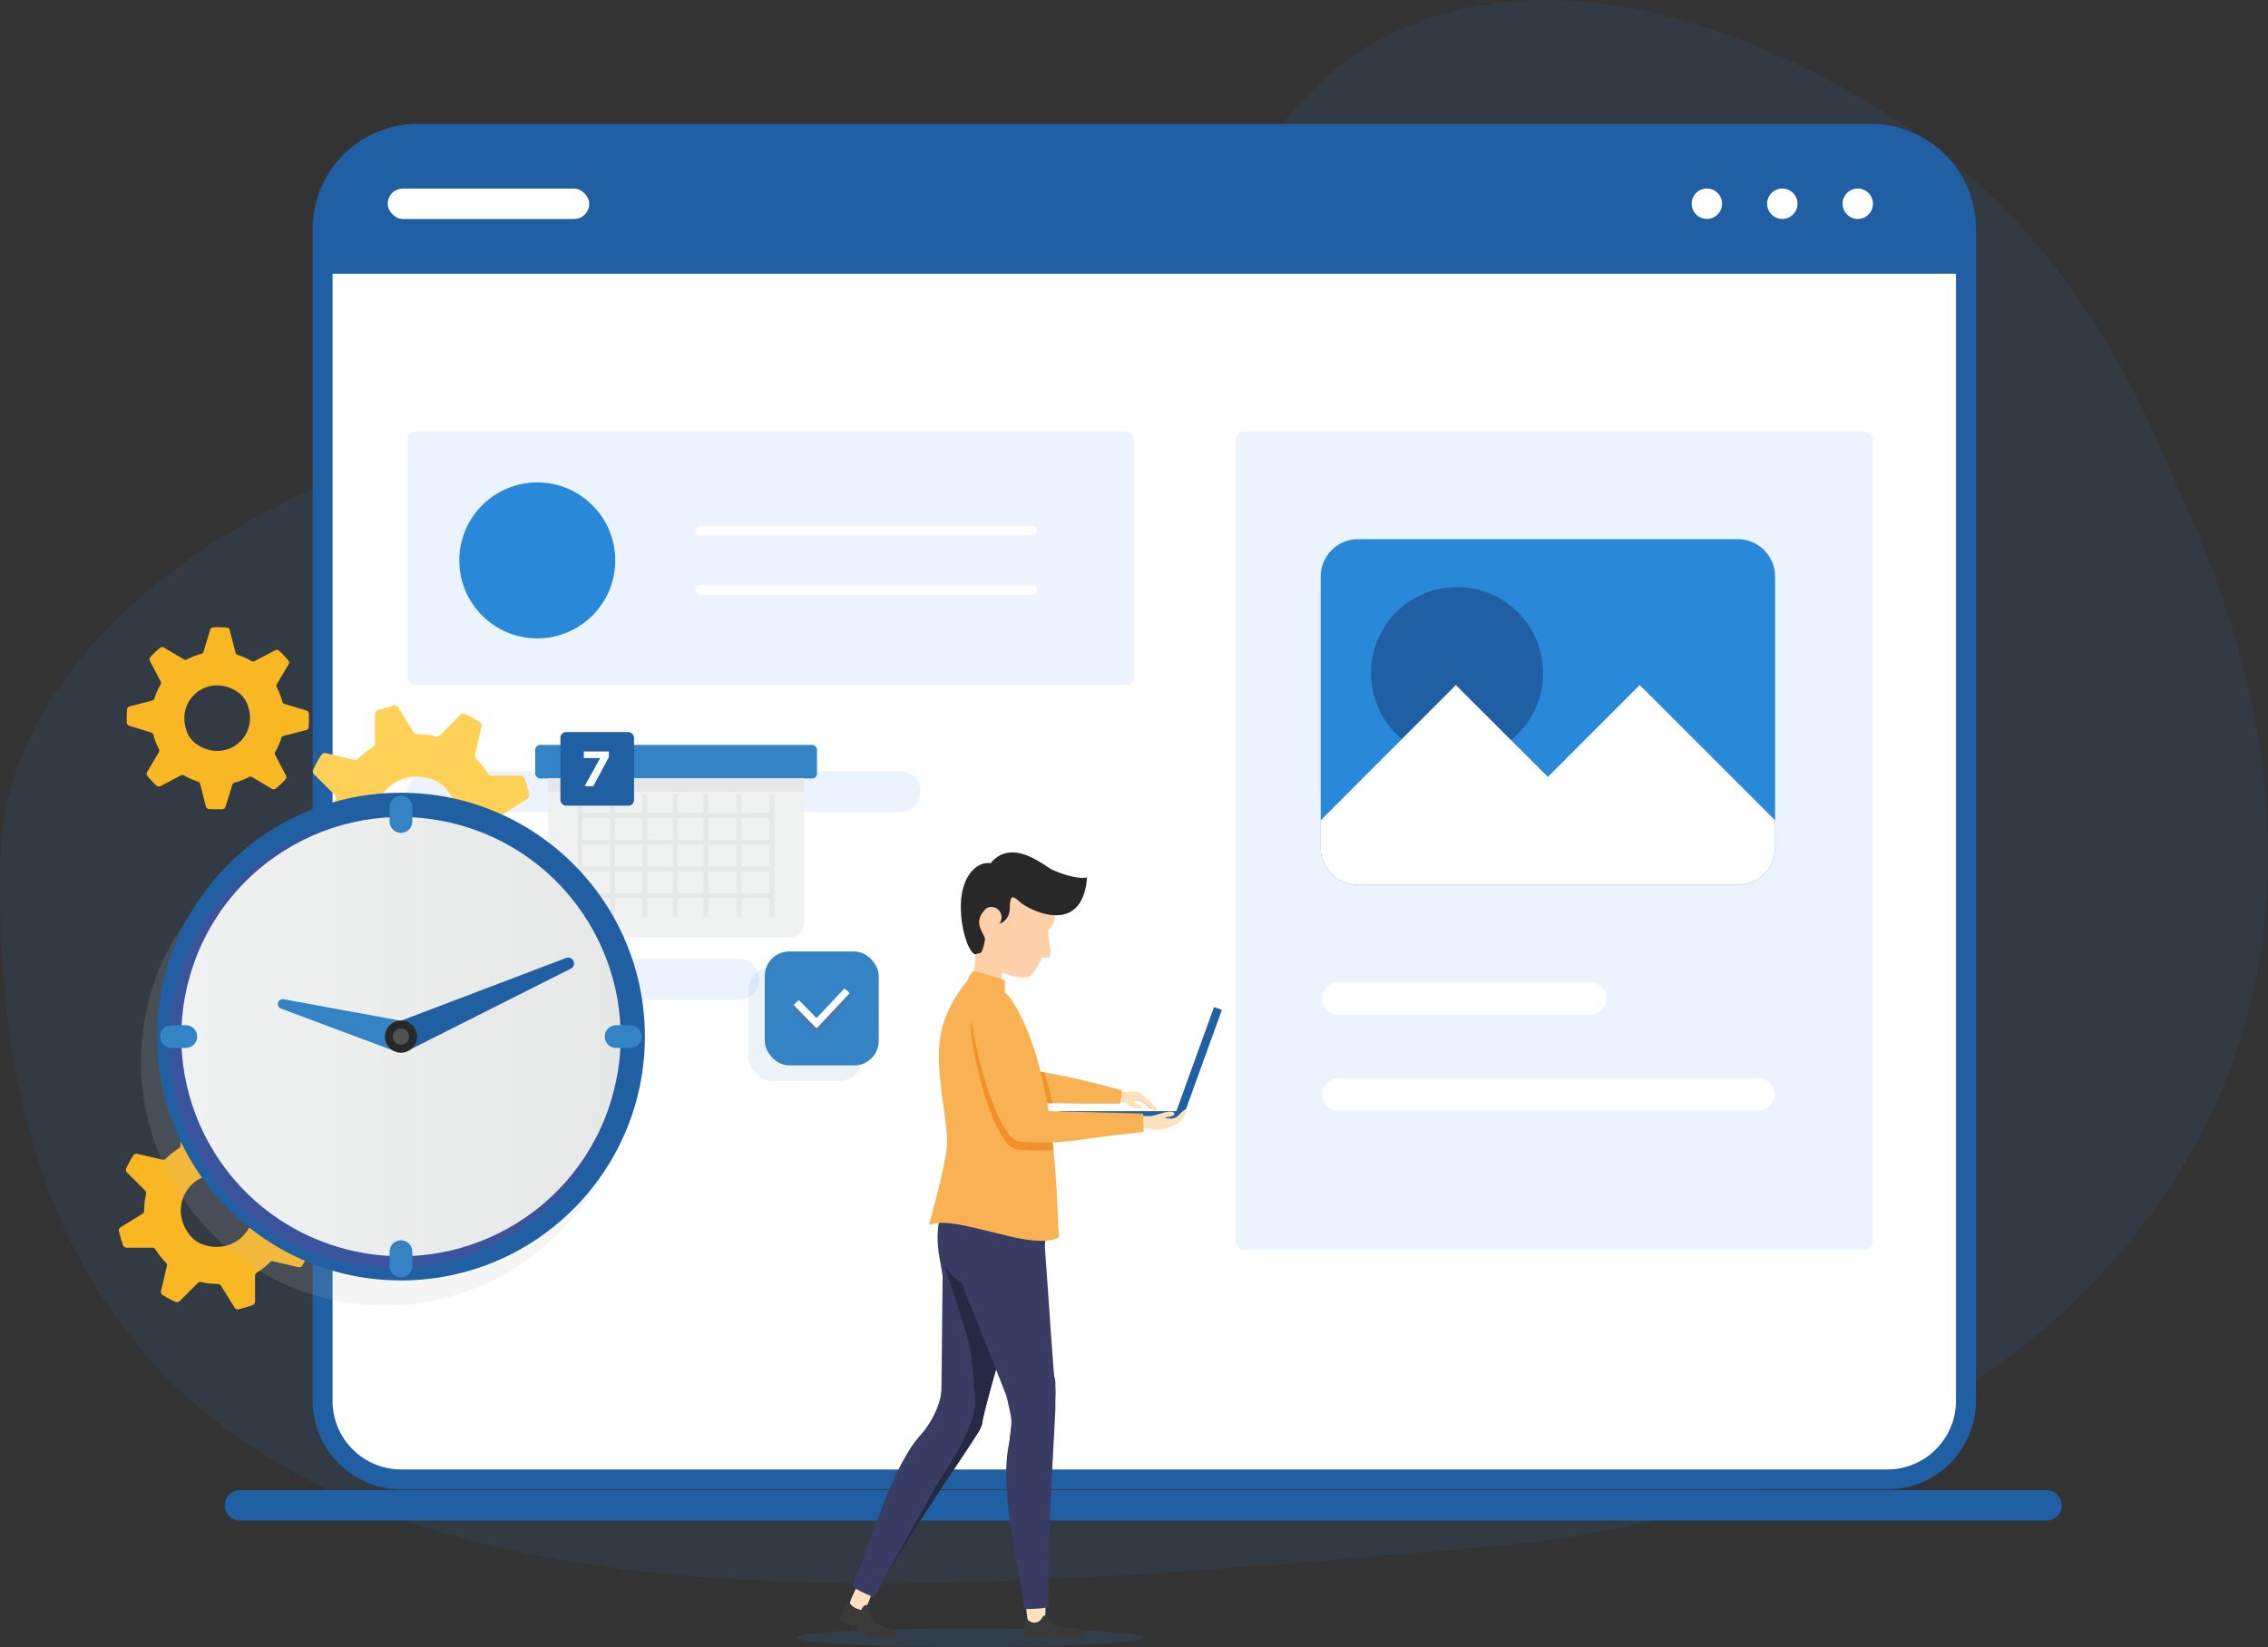 <svg xmlns="http://www.w3.org/2000/svg" xmlns:xlink="http://www.w3.org/1999/xlink" viewBox="0 0 685.45 497.91"><rect x="0" y="0" width="685.45" height="497.91" fill="#333333" stroke="none"/><defs><style>.cls-1,.cls-2,.cls-8{isolation:isolate;}.cls-2,.cls-6,.cls-8{fill:#2988d7;}.cls-2{opacity:0.1;}.cls-3{fill:#fff;}.cls-4{fill:#205fa3;}.cls-5{fill:#ebf3fe;}.cls-7{opacity:0.5;}.cls-8{opacity:0.3;}.cls-9{fill:#ffe1bd;}.cls-10{fill:#3a3a3a;}.cls-11{fill:#393d63;}.cls-12{fill:#242944;}.cls-13{fill:#f4d4b3;}.cls-14{fill:#f9b253;}.cls-15{fill:#f29127;}.cls-16{fill:#ffd1ab;}.cls-17{fill:#282828;}.cls-18{fill:#fab724;}.cls-19,.cls-29{fill:#3484c5;}.cls-20{fill:#f0f1f1;}.cls-21{fill:#e6e7e9;}.cls-22{fill:#e6e7e7;}.cls-23{fill:#215fa3;}.cls-24{fill:#ffd156;}.cls-25{fill:#bbbdbe;opacity:0.15;}.cls-25,.cls-26,.cls-29{mix-blend-mode:multiply;}.cls-26{fill:#6a3f90;opacity:0.33;}.cls-27{fill:url(#linear-gradient);}.cls-28{fill:#535252;}.cls-29,.cls-30{opacity:0.1;}.cls-30{mix-blend-mode:darken;}.cls-31{fill:#bd1f2d;}</style><linearGradient id="linear-gradient" x1="54.8" y1="313.37" x2="187.56" y2="313.37" gradientTransform="translate(389.72 111.46) rotate(74.2)" gradientUnits="userSpaceOnUse"><stop offset="0" stop-color="#f0f1f1"/><stop offset="1" stop-color="#e6e7e7"/></linearGradient></defs><g class="cls-1"><g id="Calque_2" data-name="Calque 2"><g id="Calque_215" data-name="Calque 215"><path class="cls-2" d="M658.09,147.29c-7.09-15.12-27.9-76.6-91-114.84-13.42-8.13-76.5-46.37-134.83-27.08C355.11,30.9,368.72,129.88,295.39,168.55c-63.06,33.26-119.38-51.49-194-23.39C62.49,159.83,1.33,200.87.09,259.79-5.24,513.42,233.14,485.57,449.93,467.63,600.86,455.15,747.79,338.87,658.09,147.29Z"/><path class="cls-3" d="M126.16,40.46H565.5a28.65,28.65,0,0,1,28.65,28.65V423.52a23.71,23.71,0,0,1-23.71,23.71H121.22a23.71,23.71,0,0,1-23.71-23.71V69.11A28.65,28.65,0,0,1,126.16,40.46Z"/><path class="cls-4" d="M565.5,37.47H126.16A31.68,31.68,0,0,0,94.51,69.12V423.53a25.76,25.76,0,0,0,.27,3.75A25.47,25.47,0,0,0,96,432.16a26.73,26.73,0,0,0,25.27,18.08H570.44a26.75,26.75,0,0,0,25-17.21,0,0,0,0,0,0,0,27.31,27.31,0,0,0,1.34-4.87,26.77,26.77,0,0,0,.4-4.6V69.12A31.68,31.68,0,0,0,565.5,37.47Zm25.65,386.06a20.41,20.41,0,0,1-.41,4.09,18.25,18.25,0,0,1-.65,2.44,20.21,20.21,0,0,1-1,2.41c-.16.34-.33.67-.51,1a20.74,20.74,0,0,1-18.17,10.77H121.22a20.73,20.73,0,0,1-18.81-12.06c-.09-.18-.17-.36-.25-.54a21.12,21.12,0,0,1-1.39-4.86,20.46,20.46,0,0,1-.26-3.25V69.12a25.68,25.68,0,0,1,25.65-25.65H565.5a25.68,25.68,0,0,1,25.65,25.65Z"/><path class="cls-4" d="M565.5,40.46H126.16A28.65,28.65,0,0,0,97.51,69.11V82.75H594.15V69.11A28.65,28.65,0,0,0,565.5,40.46Z"/><path class="cls-3" d="M520.45,61.61A4.59,4.59,0,1,1,515.86,57,4.59,4.59,0,0,1,520.45,61.61Z"/><path class="cls-3" d="M543.26,61.61A4.59,4.59,0,1,1,538.67,57,4.6,4.6,0,0,1,543.26,61.61Z"/><path class="cls-3" d="M566.06,61.61A4.59,4.59,0,1,1,561.47,57,4.6,4.6,0,0,1,566.06,61.61Z"/><rect class="cls-3" x="117.17" y="57.02" width="60.92" height="9.18" rx="4.59"/><rect class="cls-5" x="123.22" y="130.53" width="219.51" height="76.55" rx="2.16"/><path class="cls-5" d="M272,245.52H129.42a6.19,6.19,0,0,1-6.2-6.2h0a6.19,6.19,0,0,1,6.2-6.2H272a6.2,6.2,0,0,1,6.2,6.2h0A6.2,6.2,0,0,1,272,245.52Z"/><path class="cls-5" d="M223.18,273.22H129.42a6.19,6.19,0,0,1-6.2-6.2h0a6.19,6.19,0,0,1,6.2-6.2h93.76a6.19,6.19,0,0,1,6.2,6.2h0A6.19,6.19,0,0,1,223.18,273.22Z"/><path class="cls-5" d="M223.18,302.26H129.42a6.19,6.19,0,0,1-6.2-6.2h0a6.19,6.19,0,0,1,6.2-6.2h93.76a6.19,6.19,0,0,1,6.2,6.2h0A6.19,6.19,0,0,1,223.18,302.26Z"/><rect class="cls-5" x="373.38" y="130.53" width="192.67" height="247.27" rx="2.54"/><circle class="cls-6" cx="162.38" cy="169.42" r="23.57"/><path class="cls-3" d="M312.11,161.92H211.67a1.44,1.44,0,1,1,0-2.87H312.11a1.44,1.44,0,0,1,0,2.87Z"/><path class="cls-3" d="M312.11,179.78H211.67a1.44,1.44,0,1,1,0-2.87H312.11a1.44,1.44,0,0,1,0,2.87Z"/><path class="cls-3" d="M480.61,306.74H404.42a4.9,4.9,0,1,1,0-9.8h76.19a4.9,4.9,0,0,1,0,9.8Z"/><path class="cls-3" d="M531.44,335.77h-127a4.9,4.9,0,0,1,0-9.8h127a4.9,4.9,0,1,1,0,9.8Z"/><path class="cls-6" d="M399.15,174.28V256.2a11.31,11.31,0,0,0,11.33,11.3H525.16a11.31,11.31,0,0,0,11.32-11.3V174.28A11.31,11.31,0,0,0,525.16,163H410.48A11.32,11.32,0,0,0,399.15,174.28Z"/><path class="cls-4" d="M414.36,203.48a26,26,0,1,0,26-26A26,26,0,0,0,414.36,203.48Z"/><path class="cls-3" d="M399.15,248v8.2a11.31,11.31,0,0,0,11.33,11.3H525.16a11.31,11.31,0,0,0,11.32-11.3V248l-40.9-40.9-27.77,27.78L440,207.1Z"/><path class="cls-4" d="M623.1,455.08a4.59,4.59,0,0,1-4.59,4.59h-546a4.59,4.59,0,1,1,0-9.18h546A4.58,4.58,0,0,1,623.1,455.08Z"/><g class="cls-7"><path class="cls-8" d="M345.58,495.09c0,1.55-23.48,2.82-52.45,2.82s-52.44-1.27-52.44-2.82,23.48-2.82,52.44-2.82S345.58,493.53,345.58,495.09Z"/></g><path class="cls-9" d="M315.89,480.43s.29,7.42-.09,9.11c-.31,1.34-4.47,1.47-5,.76s-1.16-9.32-1.16-9.32"/><path class="cls-10" d="M309.68,491.51a29.5,29.5,0,0,0,.39,3.75h5l.24-.83a8,8,0,0,0,2.91.83h4.24c3.11,0,4.87-.39,4.95-.94.33-2.28-3.38-2.18-4.35-2.18-2.77,0-5.77-1.29-6.43-2.7-.47-1-.26-1.28-.84-1.09a1.45,1.45,0,0,0-.86.74,2.55,2.55,0,0,1-2.62,1.43,3,3,0,0,1-1.69-.82A1.83,1.83,0,0,0,309.68,491.51Z"/><path class="cls-9" d="M263.65,481.34s-1.37,3.7-2,4.93-4.69-.29-4.9-1.13,3.11-7.2,3.11-7.2"/><path class="cls-10" d="M255.27,485.83c-.53,1.33-1.32,3.9-1.32,3.9l3.81,2.27.75-.57a7.43,7.43,0,0,0,2,2.1,16.76,16.76,0,0,0,3.77,1.56c3.48.79,6.17.41,6.45-.07,1.15-2-3.47-3.1-4.36-3.45a6.21,6.21,0,0,1-3.84-5.08c-.07-1.12.22-1.28-.38-1.32,0,0-1.17-.2-1.87,1.55,0,0-2.75-.49-3.44-2.21A1.84,1.84,0,0,0,255.27,485.83Z"/><path class="cls-11" d="M284.89,385.77s-.39-2.55-.71-4.21c-1-5.26-2.62-15.83,6-24.17,0,0,10.16,4.55,18.29,5.1,6.41.43,7.88,0,7.88,0s.42,8.65-2.17,30.33Z"/><path class="cls-11" d="M257.65,479.69a35.73,35.73,0,0,0,6.54,3.17l.6-1.06c.42-.78.86-1.58,1.32-2.39v0s0-.06.07-.13c1.44-2.53,3-5.22,4.71-8l0,0,0-.06c9-14.82,20.57-31.5,24.67-38.07,0,0,.05-.05.05-.08a11.12,11.12,0,0,0,.8-1.57c0-.09.08-.19.11-.27a4.18,4.18,0,0,0,.26-.83c0-.16.07-.33.1-.51a.29.29,0,0,0,0-.08,3.49,3.49,0,0,0-.83-2.94,2.91,2.91,0,0,0-.52-.47c-2.22-1.6-6.66-1.24-10.31,1.35l-.57.42-.3.21a35.36,35.36,0,0,0-8.78,8.82C267.29,449.8,262.33,468.87,257.65,479.69Z"/><path class="cls-11" d="M284.4,429.65c-.15,6.94,2.41,8.53,5.22,7.84a8.32,8.32,0,0,0,1.45-.54,12.67,12.67,0,0,0,4.73-4.21s.05-.05,0-.08a9.08,9.08,0,0,0,.64-1.18c0-.09.08-.19.11-.27a4.18,4.18,0,0,0,.26-.83c0-.16.07-.33.1-.51a.29.29,0,0,0,0-.08c.68-3.46,2.3-9.4,4.27-16.32,1.12-3.92,2.34-8.15,3.56-12.41,3.71-12.8,7.21-25.35,7.11-29-.36-13.21-15.69-2.7-23,2.47-3.09,2.2-3.89,6-3.94,9.45-.06,3.27-.36,35.45-.49,44.41,0,.23,0,.44,0,.64S284.4,429.45,284.4,429.65Z"/><path class="cls-11" d="M284.53,420.54s-.32,6.84-7.32,14.55c0,0,10.11-3.06,10.67-3.64s3.14-7.05,3.06-7.78S284.53,420.54,284.53,420.54Z"/><path class="cls-12" d="M266.19,479.26c1.44-2.53,3-5.22,4.71-8l0,0,0-.06c9-14.82,20.57-31.5,24.67-38.07,0,0,.05-.05.05-.08a11.12,11.12,0,0,0,.8-1.57c0-.09.08-.19.11-.27a4.18,4.18,0,0,0,.26-.83c0-.16.07-.33.1-.51a.29.29,0,0,0,0-.08c.68-3.46,2.3-9.4,4.27-16.32l-11.56-31h-4.21s4.75,14.33,6.68,20.79,2.47,16.52,2.64,20.22c.37,8.11-9.59,21.87-12.43,26.88C279.29,455.73,267.23,477.21,266.19,479.26Z"/><path class="cls-11" d="M309.59,486.41c.21,0,.41,0,.6,0a35.09,35.09,0,0,0,6.65-.5v-1.22c-.34-18.71,1.75-49.31,2.13-59,0-.68,0-6.49,0-7.05.18-8.33-8.15-.91-11.19,5.61a26,26,0,0,0-1.71,5c-.53,2.18-.55,4.6-1.09,7.07C301.77,451,308.27,474.36,309.59,486.41Z"/><path class="cls-11" d="M289.76,385.72c0,.19,13.79,34.31,16.47,41.72h0a4.52,4.52,0,0,0,3.28,2.28c3.7.91,9.16-.6,9.45-8a18.85,18.85,0,0,0-.1-2.65c-.63-5.94-2.76-38.82-3.1-42s-1-7.79-2.71-8.34C304.61,366.11,287.27,373.86,289.76,385.72Z"/><path class="cls-11" d="M304.09,421.57c1.88,8.73,1.87,6.62,1.09,13.14-.76,6.34,2-5.55,2-5.55l-1.75-4.44Z"/><path class="cls-13" d="M342.37,331.59a8.92,8.92,0,0,1,2.08-.15,6.71,6.71,0,0,0,.72.46v.36l.13,0c.09.05,1.39.88,1.52,1s1.71,1.9,1.71,1.9-.26.24-.85.06-1.53-1.31-2-1.63l-1.15-.75a2.32,2.32,0,0,0-2,.32C341.83,334,342.37,331.59,342.37,331.59Z"/><path class="cls-9" d="M333.8,328.79s3.37,1.08,4.41,1.28,3.94-.16,5.49,0c.8.08,2.43,1.6,4,2.86,1.25,1.42,2.38,2.71,2,2.92-.7.43-2.47-1.79-3.92-2.84-1.1-.78-2-.75-2.52-.4s-.29.86.14,1.13,1.39.39,1.47.66,0,.79-1.39.53a7.3,7.3,0,0,1-2.9-1.19,3.61,3.61,0,0,0-2-.62c-1.05-.12-6.19-1-6.19-1"/><path class="cls-14" d="M311.9,323.6l1.06,8.88.11.89.86,0,4.1.13c9.94.22,20.51.13,20.51.13l.61-3.95a238.38,238.38,0,0,0-23.66-5.52C313.23,323.81,311.9,323.6,311.9,323.6Z"/><rect class="cls-4" x="360.12" y="304.08" width="2.53" height="34.29" rx="0.22" transform="matrix(-0.94, -0.34, 0.34, -0.94, 592.76, 745.79)"/><rect class="cls-4" x="320.11" y="335.9" width="36.85" height="2.61" rx="0.22" transform="translate(677.07 674.42) rotate(180)"/><path class="cls-15" d="M311.9,323.6l1.06,8.88,1,.93,4.1.13a79.09,79.09,0,0,0-2.54-9.34C313.23,323.81,311.9,323.6,311.9,323.6Z"/><path class="cls-14" d="M280.74,370.37c4.51-1.84,11.26.2,24,3.3s15.41.26,15.41.26c-.45-1-.34-12.28-1.75-26.28-.3-3-.69-6.14-1.14-9.33-1.9-13-5.32-26.74-11.69-36.23-3.16-4.7-12.12-7-12.12-7-4.89,6-9.72,13.11-9.71,23.86s2.85,21.27,2.44,27.47S280.74,370.37,280.74,370.37Z"/><path class="cls-15" d="M307.44,347.52a66.07,66.07,0,0,0,10.92.13c-.3-3-.69-6.14-1.14-9.33l-.42,0a5.3,5.3,0,0,1-5-3.95c-.84-3.19-2.27-8.26-4.42-14.94-3.82-11.94-7.81-12.41-7.81-12.41s-5.83-3-6.08,3.35S300,346.61,307.44,347.52Z"/><path class="cls-11" d="M290.47,387.51s-4.33-1.56-6.8-9l2.67-4.71,5.7,2.64s1,5.13.76,5.39S290.47,387.51,290.47,387.51Z"/><path class="cls-9" d="M343.28,340.36l.39-3.17a23.79,23.79,0,0,0,4.2.2c1.35-.16,3-.88,4.91-1.25s2.39.42,2.08.89-2.59.83-2.59.83-.3.28.9.28h1.24a5,5,0,0,0,1.48-.66l.69-.7c1.28-1.37,2.1-1.8,2-.88a6.43,6.43,0,0,1-1.15,2.24,6.55,6.55,0,0,1-2.71,2.19,22,22,0,0,1-4.33,1.21,3.8,3.8,0,0,1-1.71,0,17,17,0,0,0-3.7-.44c-1.08.05-1.76.05-1.76.05C340.76,341.31,342,340.77,343.28,340.36Z"/><path class="cls-14" d="M300.22,304.56s4,.47,7.81,12.41c2.14,6.67,3.57,11.76,4.41,14.94a5.32,5.32,0,0,0,5,4l28,.73.18,5.57s-10.91,1.18-18.48,2.26a81.8,81.8,0,0,1-19,.65c-7.47-.92-14.8-33.71-14.44-37.05C294.22,302.79,300.22,304.56,300.22,304.56Z"/><path class="cls-16" d="M318.66,276.4s.72,1.43-.87,3.9c-.15.23-.76.55-.84.83a9.72,9.72,0,0,0,0,3c-1.22,4.27-3,8.23-5.63,11-2.71,1.2-8-.68-12.45-3-.95-.09-6.22-2.68-5.46-10.16s6.61-14.36,7-14.52,12,2,12.42,2.07S318.66,276.4,318.66,276.4Z"/><path class="cls-17" d="M302,279.25s3.06-.67,3.19-4.65.64-4.11,3.08-1.89,18.86,10.9,20.27-7.49c-1.83.58-6.45-.36-10.78-2.44-2.24-1.08-11.95-9.66-18.37-1.81-3.16-.56-7.53,2.26-8.71,9.41s1.43,17.07,4,18.14c1.64.69,2.41-1,3-4.37.26-1.77-4.35-5.19.49-9.61A3.1,3.1,0,0,1,302,279.25Z"/><path class="cls-16" d="M294.67,288.52s.45,5.15-1.46,6.76c2.94,3.55,9.54,4.08,9.54,4.08s-1.5-2.42,1.87-8.69S294.67,288.52,294.67,288.52Z"/><path class="cls-14" d="M303.66,300a28.56,28.56,0,0,0,0-3.68s-6.37-2.2-9.43-2.78a5.16,5.16,0,0,0-1.61,2.49S299,299.28,303.66,300Z"/><path class="cls-16" d="M316.76,283s1.06,4.74.65,5.88-3.24.41-3.24.41Z"/><path class="cls-18" d="M92.51,220.72a1,1,0,0,0,.79-1l.06-1.52c0-.81,0-1.6,0-2.39a1.05,1.05,0,0,0-.74-1L86,212.81a1,1,0,0,1-.69-.73,20.35,20.35,0,0,0-1.64-4.24,1,1,0,0,1,0-1l3.54-6a1,1,0,0,0-.09-1.2,27.66,27.66,0,0,0-2.74-2.88,1,1,0,0,0-1.2-.16L77,199.83a1,1,0,0,1-1,0A19.45,19.45,0,0,0,71.87,198a1,1,0,0,1-.7-.73l-1.74-6.79a1,1,0,0,0-1-.78l-1.53-.06a23.59,23.59,0,0,0-2.38,0,1.05,1.05,0,0,0-1,.73L61.52,197a1,1,0,0,1-.73.68,20.35,20.35,0,0,0-4.24,1.64,1,1,0,0,1-1,0l-6-3.54a1.06,1.06,0,0,0-1.21.1,27.51,27.51,0,0,0-2.87,2.74,1,1,0,0,0-.16,1.19l3.22,6.15a1,1,0,0,1,0,1,20.16,20.16,0,0,0-1.84,4.16,1,1,0,0,1-.73.7l-6.79,1.74a1.05,1.05,0,0,0-.79,1L38.31,216c0,.8,0,1.6,0,2.39a1.06,1.06,0,0,0,.74,1l6.65,2.07a1,1,0,0,1,.68.73A20.22,20.22,0,0,0,48,226.42a1,1,0,0,1,0,1l-3.54,6a1,1,0,0,0,.1,1.2,28.54,28.54,0,0,0,2.73,2.88,1.06,1.06,0,0,0,1.2.16l6.14-3.23a1.06,1.06,0,0,1,1,0,20.5,20.5,0,0,0,4.16,1.85,1,1,0,0,1,.7.72l1.74,6.8a1.06,1.06,0,0,0,1,.78l1.53.06c.8,0,1.6,0,2.38,0a1,1,0,0,0,1-.73l2.07-6.65a1,1,0,0,1,.73-.69,19.61,19.61,0,0,0,4.24-1.64,1,1,0,0,1,1,0l6,3.54a1.08,1.08,0,0,0,1.21-.1,28.64,28.64,0,0,0,2.88-2.74,1.06,1.06,0,0,0,.15-1.2l-3.22-6.14a1,1,0,0,1,0-1A19.7,19.7,0,0,0,85,223.16a1,1,0,0,1,.73-.7Zm-17.82-7.95c4,9.92-6.55,18.27-15.32,12.17a7.76,7.76,0,0,1-2.78-3.5c-4-9.92,6.55-18.26,15.32-12.17A7.76,7.76,0,0,1,74.69,212.77Z"/><rect class="cls-19" x="161.76" y="225.19" width="85.16" height="10.16" rx="1.48"/><path class="cls-20" d="M165.62,235.34h77.43a0,0,0,0,1,0,0v43.77a4.33,4.33,0,0,1-4.33,4.33H170a4.33,4.33,0,0,1-4.33-4.33V235.34A0,0,0,0,1,165.62,235.34Z"/><rect class="cls-21" x="165.62" y="235.34" width="77.43" height="3.98"/><path class="cls-22" d="M232.61,240.05v5.71h-8.53v-5.71h-1.45v5.71h-8.54v-5.71h-1.45v5.71h-7.79v-5.71H203.4v5.71h-7.78v-5.71h-1.46v5.71h-8.34v-5.71h-1.45v5.71h-8.31v-5.71h-1.45v37.13h1.45v-5.71h8.31v5.71h1.45v-5.71h8.34v5.71h1.46v-5.71h7.78v5.71h1.45v-5.71h7.79v5.71h1.45v-5.71h8.54v5.71h1.45v-5.71h8.53v5.71h1.46V240.05Zm-10,7.14v6.66h-8.54v-6.66Zm-27,8.09h7.78V262h-7.78ZM194.16,262h-8.34v-6.67h8.34Zm10.69-6.67h7.79V262h-7.79Zm9.24,0h8.54V262h-8.54Zm-1.45-8.09v6.66h-7.79v-6.66Zm-9.24,0v6.66h-7.78v-6.66Zm-9.24,0v6.66h-8.34v-6.66Zm-18.1,0h8.31v6.66h-8.31Zm0,8.09h8.31V262h-8.31Zm0,14.76v-6.67h8.31V270Zm9.76,0v-6.67h8.34V270Zm9.8,0v-6.67h7.78V270Zm9.23,0v-6.67h7.79V270Zm9.24,0v-6.67h8.54V270Zm18.52,0h-8.53v-6.67h8.53Zm0-8.09h-8.53v-6.67h8.53Zm0-8.1h-8.53v-6.66h8.53Z"/><rect class="cls-23" x="169.37" y="221.31" width="22.25" height="22.25" rx="1.7"/><path class="cls-3" d="M176.44,227.19H184v1.74l-4.7,8.75h-2.61l4.69-8.5h-4.93Z"/><path class="cls-18" d="M95.19,360.9a1.14,1.14,0,0,0,.5-1.28L95.25,358c-.23-.86-.5-1.7-.8-2.52a1.16,1.16,0,0,0-1.09-.76h-7.7a1.14,1.14,0,0,1-1-.55,22.23,22.23,0,0,0-3.13-3.94,1.16,1.16,0,0,1-.3-1.08L83,341.67a1.17,1.17,0,0,0-.5-1.24,31.38,31.38,0,0,0-3.85-2.13,1.16,1.16,0,0,0-1.31.22L71.94,344a1.16,1.16,0,0,1-1.07.32,21.93,21.93,0,0,0-5-.58,1.14,1.14,0,0,1-1-.54l-4.08-6.59a1.16,1.16,0,0,0-1.29-.51l-1.63.44c-.86.23-1.7.5-2.52.8a1.17,1.17,0,0,0-.76,1.09v7.71a1.15,1.15,0,0,1-.54,1,22.28,22.28,0,0,0-3.94,3.14,1.17,1.17,0,0,1-1.08.3l-7.49-1.76a1.16,1.16,0,0,0-1.24.5,30.54,30.54,0,0,0-2.13,3.84,1.16,1.16,0,0,0,.23,1.32l5.44,5.42a1.14,1.14,0,0,1,.31,1.07,21.85,21.85,0,0,0-.58,5,1.14,1.14,0,0,1-.53,1L36.46,371a1.16,1.16,0,0,0-.51,1.28l.44,1.63c.23.86.5,1.7.8,2.52a1.17,1.17,0,0,0,1.09.76H46a1.14,1.14,0,0,1,1,.55,21.78,21.78,0,0,0,3.13,3.94,1.16,1.16,0,0,1,.3,1.08l-1.76,7.48a1.17,1.17,0,0,0,.5,1.24A30,30,0,0,0,53,393.56a1.17,1.17,0,0,0,1.32-.22l5.42-5.44a1.15,1.15,0,0,1,1.07-.32,21.93,21.93,0,0,0,5,.58,1.16,1.16,0,0,1,1,.54l4.08,6.59a1.15,1.15,0,0,0,1.28.51l1.63-.44c.86-.23,1.7-.5,2.52-.8a1.16,1.16,0,0,0,.77-1.09v-7.71a1.1,1.1,0,0,1,.54-1,21.83,21.83,0,0,0,3.94-3.14,1.13,1.13,0,0,1,1.08-.29l7.48,1.76a1.17,1.17,0,0,0,1.24-.51,29.39,29.39,0,0,0,2.14-3.84,1.16,1.16,0,0,0-.23-1.31L87.79,372a1.14,1.14,0,0,1-.31-1.07,21.84,21.84,0,0,0,.57-5,1.14,1.14,0,0,1,.54-1Zm-21.46-2.5c7.46,9.17-.87,21.46-12.15,17.92a8.58,8.58,0,0,1-4.1-2.78c-7.45-9.17.88-21.45,12.16-17.92A8.65,8.65,0,0,1,73.73,358.4Z"/><path class="cls-24" d="M159.36,241.51a1.32,1.32,0,0,0,.57-1.46l-.5-1.85c-.26-1-.56-1.93-.91-2.86a1.29,1.29,0,0,0-1.23-.86h-8.75a1.31,1.31,0,0,1-1.1-.62,25.28,25.28,0,0,0-3.55-4.47,1.3,1.3,0,0,1-.34-1.23l2-8.49a1.35,1.35,0,0,0-.57-1.41,35.14,35.14,0,0,0-4.37-2.42,1.31,1.31,0,0,0-1.49.25L133,222.28a1.29,1.29,0,0,1-1.21.36,24.93,24.93,0,0,0-5.68-.66,1.29,1.29,0,0,1-1.11-.61l-4.64-7.49a1.3,1.3,0,0,0-1.45-.57l-1.86.5c-1,.26-1.92.57-2.85.91a1.32,1.32,0,0,0-.87,1.24v8.74a1.31,1.31,0,0,1-.62,1.1,24.89,24.89,0,0,0-4.47,3.56,1.32,1.32,0,0,1-1.23.33l-8.49-2a1.32,1.32,0,0,0-1.41.57,34.32,34.32,0,0,0-2.42,4.36,1.3,1.3,0,0,0,.26,1.49l6.17,6.16a1.29,1.29,0,0,1,.36,1.21,25.5,25.5,0,0,0-.66,5.68,1.29,1.29,0,0,1-.6,1.11l-7.49,4.64a1.31,1.31,0,0,0-.58,1.46l.5,1.85c.26,1,.57,1.93.91,2.86a1.3,1.3,0,0,0,1.24.86h8.74a1.31,1.31,0,0,1,1.1.62,25.34,25.34,0,0,0,3.56,4.47,1.32,1.32,0,0,1,.34,1.23l-2,8.49a1.31,1.31,0,0,0,.57,1.41,34.32,34.32,0,0,0,4.36,2.42,1.3,1.3,0,0,0,1.49-.26l6.16-6.17a1.31,1.31,0,0,1,1.21-.36,25,25,0,0,0,5.68.66,1.29,1.29,0,0,1,1.12.61l4.63,7.49a1.32,1.32,0,0,0,1.46.57l1.85-.5c1-.26,1.93-.57,2.86-.91a1.32,1.32,0,0,0,.87-1.24l0-8.74a1.31,1.31,0,0,1,.62-1.1,25,25,0,0,0,4.48-3.56,1.31,1.31,0,0,1,1.22-.34l8.5,2a1.3,1.3,0,0,0,1.4-.57,35.67,35.67,0,0,0,2.43-4.36,1.33,1.33,0,0,0-.26-1.49L151,254.15a1.29,1.29,0,0,1-.35-1.21,24.92,24.92,0,0,0,.65-5.68,1.28,1.28,0,0,1,.61-1.11ZM135,238.67c8.46,10.41-1,24.35-13.8,20.34a9.8,9.8,0,0,1-4.65-3.15c-8.46-10.42,1-24.36,13.8-20.34A9.8,9.8,0,0,1,135,238.67Z"/><circle class="cls-25" cx="116.33" cy="320.98" r="73.72" transform="translate(-192.9 176.27) rotate(-45)"/><circle class="cls-23" cx="121.18" cy="313.37" r="73.72"/><circle class="cls-26" cx="118.91" cy="315.36" r="67.98" transform="translate(-216.91 343.94) rotate(-74.2)"/><circle class="cls-27" cx="121.18" cy="313.37" r="66.38" transform="translate(-213.34 344.66) rotate(-74.2)"/><path class="cls-19" d="M121.18,251.78h0a3.44,3.44,0,0,1-3.43-3.43V244a3.44,3.44,0,0,1,3.43-3.43h0a3.44,3.44,0,0,1,3.43,3.43v4.32A3.44,3.44,0,0,1,121.18,251.78Z"/><path class="cls-19" d="M121.18,386.13h0a3.43,3.43,0,0,1-3.43-3.42v-4.32a3.43,3.43,0,0,1,3.43-3.43h0a3.43,3.43,0,0,1,3.43,3.43v4.32A3.43,3.43,0,0,1,121.18,386.13Z"/><path class="cls-19" d="M182.77,313.37h0a3.43,3.43,0,0,1,3.43-3.43h4.32a3.43,3.43,0,0,1,3.42,3.43h0a3.43,3.43,0,0,1-3.42,3.43H186.2A3.43,3.43,0,0,1,182.77,313.37Z"/><path class="cls-19" d="M48.42,313.37h0a3.43,3.43,0,0,1,3.42-3.43h4.32a3.44,3.44,0,0,1,3.43,3.43h0a3.44,3.44,0,0,1-3.43,3.43H51.84A3.43,3.43,0,0,1,48.42,313.37Z"/><path class="cls-19" d="M121.18,308.58l-35.47-6.5a1.48,1.48,0,0,0-.78,2.84l34.3,12.82Z"/><path class="cls-23" d="M121.18,308.58,171,289.64a1.77,1.77,0,0,1,1.43,3.24l-48.7,24.53Z"/><circle class="cls-17" cx="121.18" cy="313.37" r="4.85" transform="translate(-211.6 359.64) rotate(-76.77)"/><path class="cls-28" d="M123.63,313.37a2.45,2.45,0,1,1-2.45-2.45A2.45,2.45,0,0,1,123.63,313.37Z"/><rect class="cls-29" x="226.21" y="292.36" width="34.45" height="34.45" rx="7.1"/><rect class="cls-19" x="231.13" y="287.64" width="34.45" height="34.45" rx="7.41"/><g class="cls-30"><path class="cls-31" d="M246.58,312.87l-6.47-6.64a.33.33,0,0,1,0-.46l1.07-1a.32.32,0,0,1,.46,0l4.9,5a.34.34,0,0,0,.48,0l8-8.54a.32.32,0,0,1,.46,0l1.09,1a.33.33,0,0,1,0,.47l-9.54,10.17A.34.34,0,0,1,246.58,312.87Z"/></g><path class="cls-3" d="M246.58,310.69l-6.47-6.63a.33.33,0,0,1,0-.46l1.07-1.05a.33.33,0,0,1,.46,0l4.9,5a.34.34,0,0,0,.48,0l8-8.53a.32.32,0,0,1,.46,0l1.09,1a.32.32,0,0,1,0,.46l-9.54,10.18A.33.33,0,0,1,246.58,310.69Z"/></g></g></g></svg>